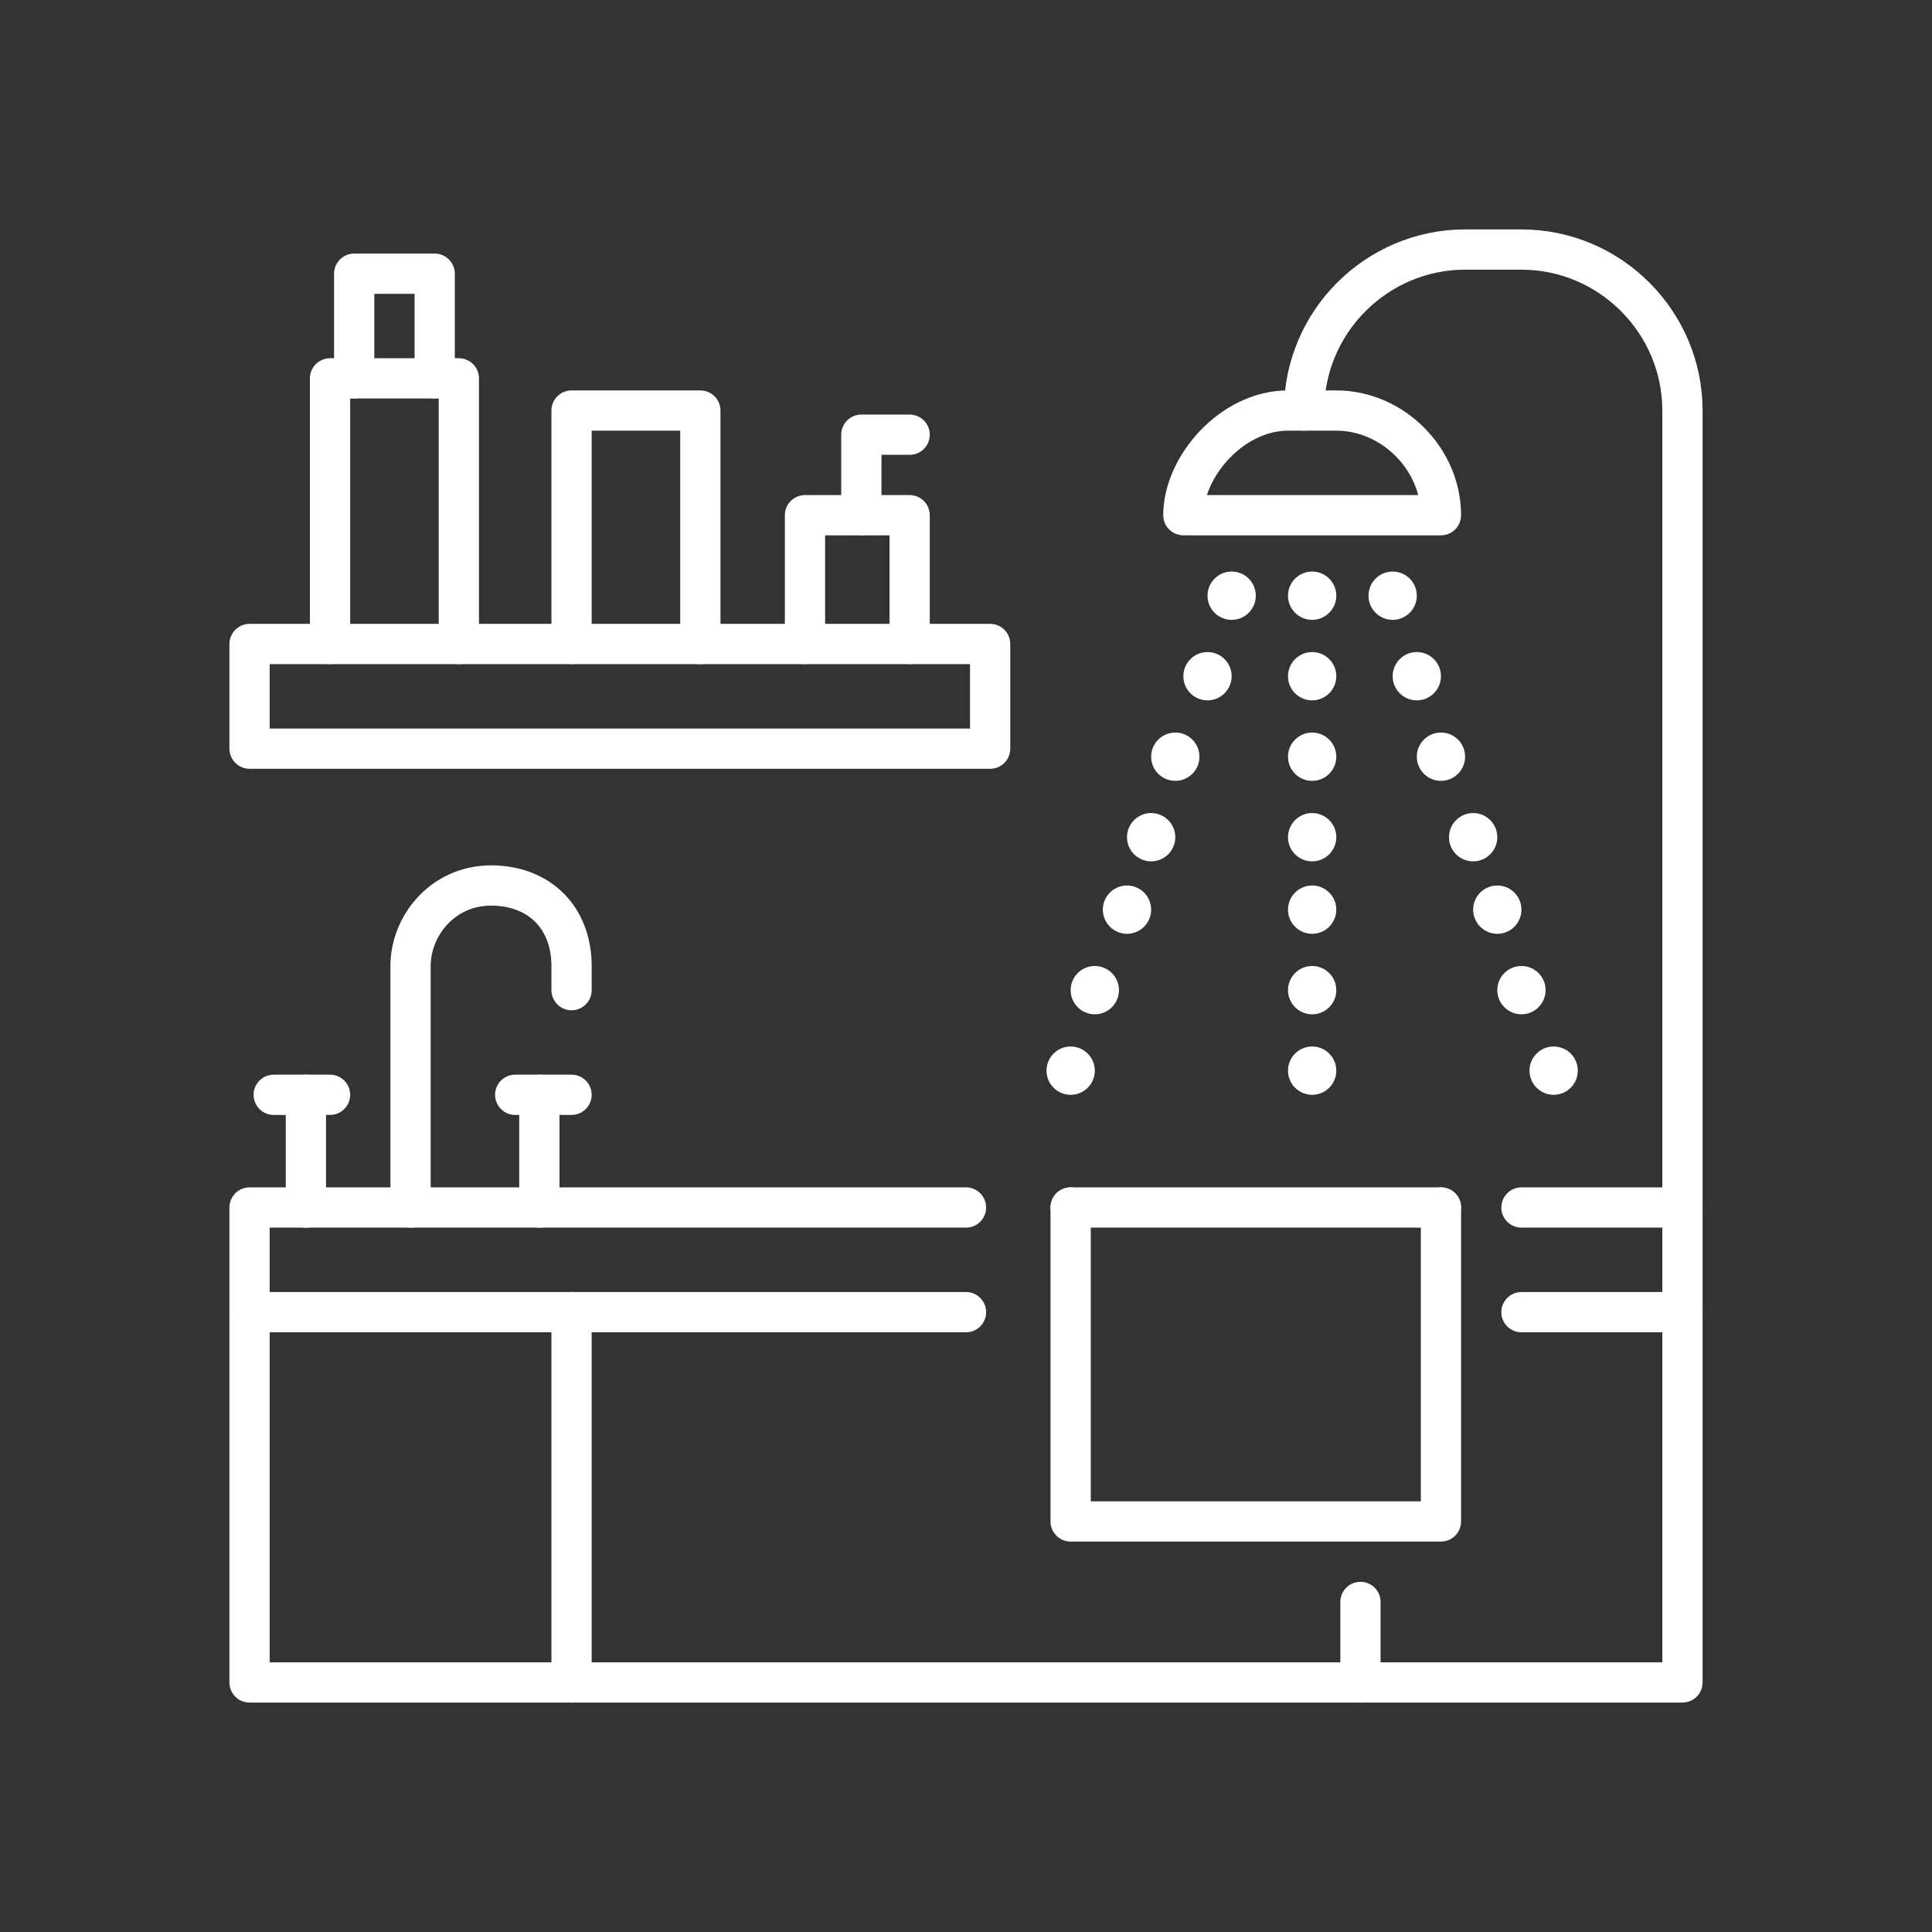 <?xml version="1.0" encoding="utf-8"?>
<!-- Generator: Adobe Illustrator 25.4.1, SVG Export Plug-In . SVG Version: 6.00 Build 0)  -->
<svg version="1.1" id="Layer_1" xmlns="http://www.w3.org/2000/svg" xmlns:xlink="http://www.w3.org/1999/xlink" x="0px" y="0px"
	 viewBox="0 0 24 24" style="enable-background:new 0 0 24 24;" xml:space="preserve">
<rect x="0" y="0" width="24" height="24" fill="#333333" stroke="none"/>
<style type="text/css">
	.st0{fill:none;stroke:#FFFFFF;stroke-width:0.5;stroke-linecap:round;stroke-linejoin:round;stroke-miterlimit:10;}
	.st1{fill:#FFFFFF;}
</style>
<line class="st0" x1="17.9" y1="15" x2="13.3" y2="15"/>
<polyline class="st0" points="12,15 3.1,15 3.1,20.9 20.9,20.9 20.9,15 18.9,15 "/>
<polyline class="st0" points="17.9,15 17.9,18.9 13.3,18.9 13.3,15 "/>
<line class="st0" x1="20.9" y1="16.3" x2="18.9" y2="16.3"/>
<line class="st0" x1="12" y1="16.3" x2="3.1" y2="16.3"/>
<line class="st0" x1="16.9" y1="19.9" x2="16.9" y2="20.9"/>
<line class="st0" x1="7.1" y1="16.3" x2="7.1" y2="20.9"/>
<line class="st0" x1="3.8" y1="15" x2="3.8" y2="13.6"/>
<line class="st0" x1="3.4" y1="13.6" x2="4.1" y2="13.6"/>
<line class="st0" x1="6.7" y1="15" x2="6.7" y2="13.6"/>
<line class="st0" x1="6.4" y1="13.6" x2="7.1" y2="13.6"/>
<path class="st0" d="M5.1,15v-3c0-0.5,0.4-1,1-1s1,0.4,1,1v0.3"/>
<path class="st0" d="M20.9,15V5.1c0-1.1-0.9-2-2-2h-0.7c-1.1,0-2,0.9-2,2"/>
<path class="st0" d="M17.9,6.4c0-0.7-0.6-1.3-1.3-1.3H16c-0.7,0-1.3,0.7-1.3,1.3C14.7,6.4,17.9,6.4,17.9,6.4z"/>
<circle class="st1" cx="16.3" cy="7.4" r="0.3"/>
<circle class="st1" cx="17.3" cy="7.4" r="0.3"/>
<circle class="st1" cx="17.6" cy="8.4" r="0.3"/>
<circle class="st1" cx="17.9" cy="9.4" r="0.3"/>
<circle class="st1" cx="18.3" cy="10.4" r="0.3"/>
<circle class="st1" cx="18.6" cy="11.3" r="0.3"/>
<circle class="st1" cx="18.9" cy="12.3" r="0.3"/>
<circle class="st1" cx="19.3" cy="13.3" r="0.3"/>
<circle class="st1" cx="15.3" cy="7.4" r="0.3"/>
<circle class="st1" cx="15" cy="8.4" r="0.3"/>
<circle class="st1" cx="14.6" cy="9.4" r="0.3"/>
<circle class="st1" cx="14.3" cy="10.4" r="0.3"/>
<circle class="st1" cx="14" cy="11.3" r="0.3"/>
<circle class="st1" cx="13.6" cy="12.3" r="0.3"/>
<circle class="st1" cx="13.3" cy="13.3" r="0.3"/>
<circle class="st1" cx="16.3" cy="8.4" r="0.3"/>
<circle class="st1" cx="16.3" cy="9.4" r="0.3"/>
<circle class="st1" cx="16.3" cy="10.4" r="0.3"/>
<circle class="st1" cx="16.3" cy="11.3" r="0.3"/>
<circle class="st1" cx="16.3" cy="12.3" r="0.3"/>
<circle class="st1" cx="16.3" cy="13.3" r="0.3"/>
<rect x="3.1" y="8" class="st0" width="9.2" height="1.3"/>
<polyline class="st0" points="4.1,8 4.1,4.7 5.7,4.7 5.7,8 "/>
<polyline class="st0" points="7.1,8 7.1,5.1 8.7,5.1 8.7,8 "/>
<polyline class="st0" points="10,8 10,6.4 11.3,6.4 11.3,8 "/>
<polyline class="st0" points="4.4,4.7 4.4,3.4 5.4,3.4 5.4,4.7 "/>
<polyline class="st0" points="10.7,6.4 10.7,5.4 11.3,5.4 "/>
</svg>

